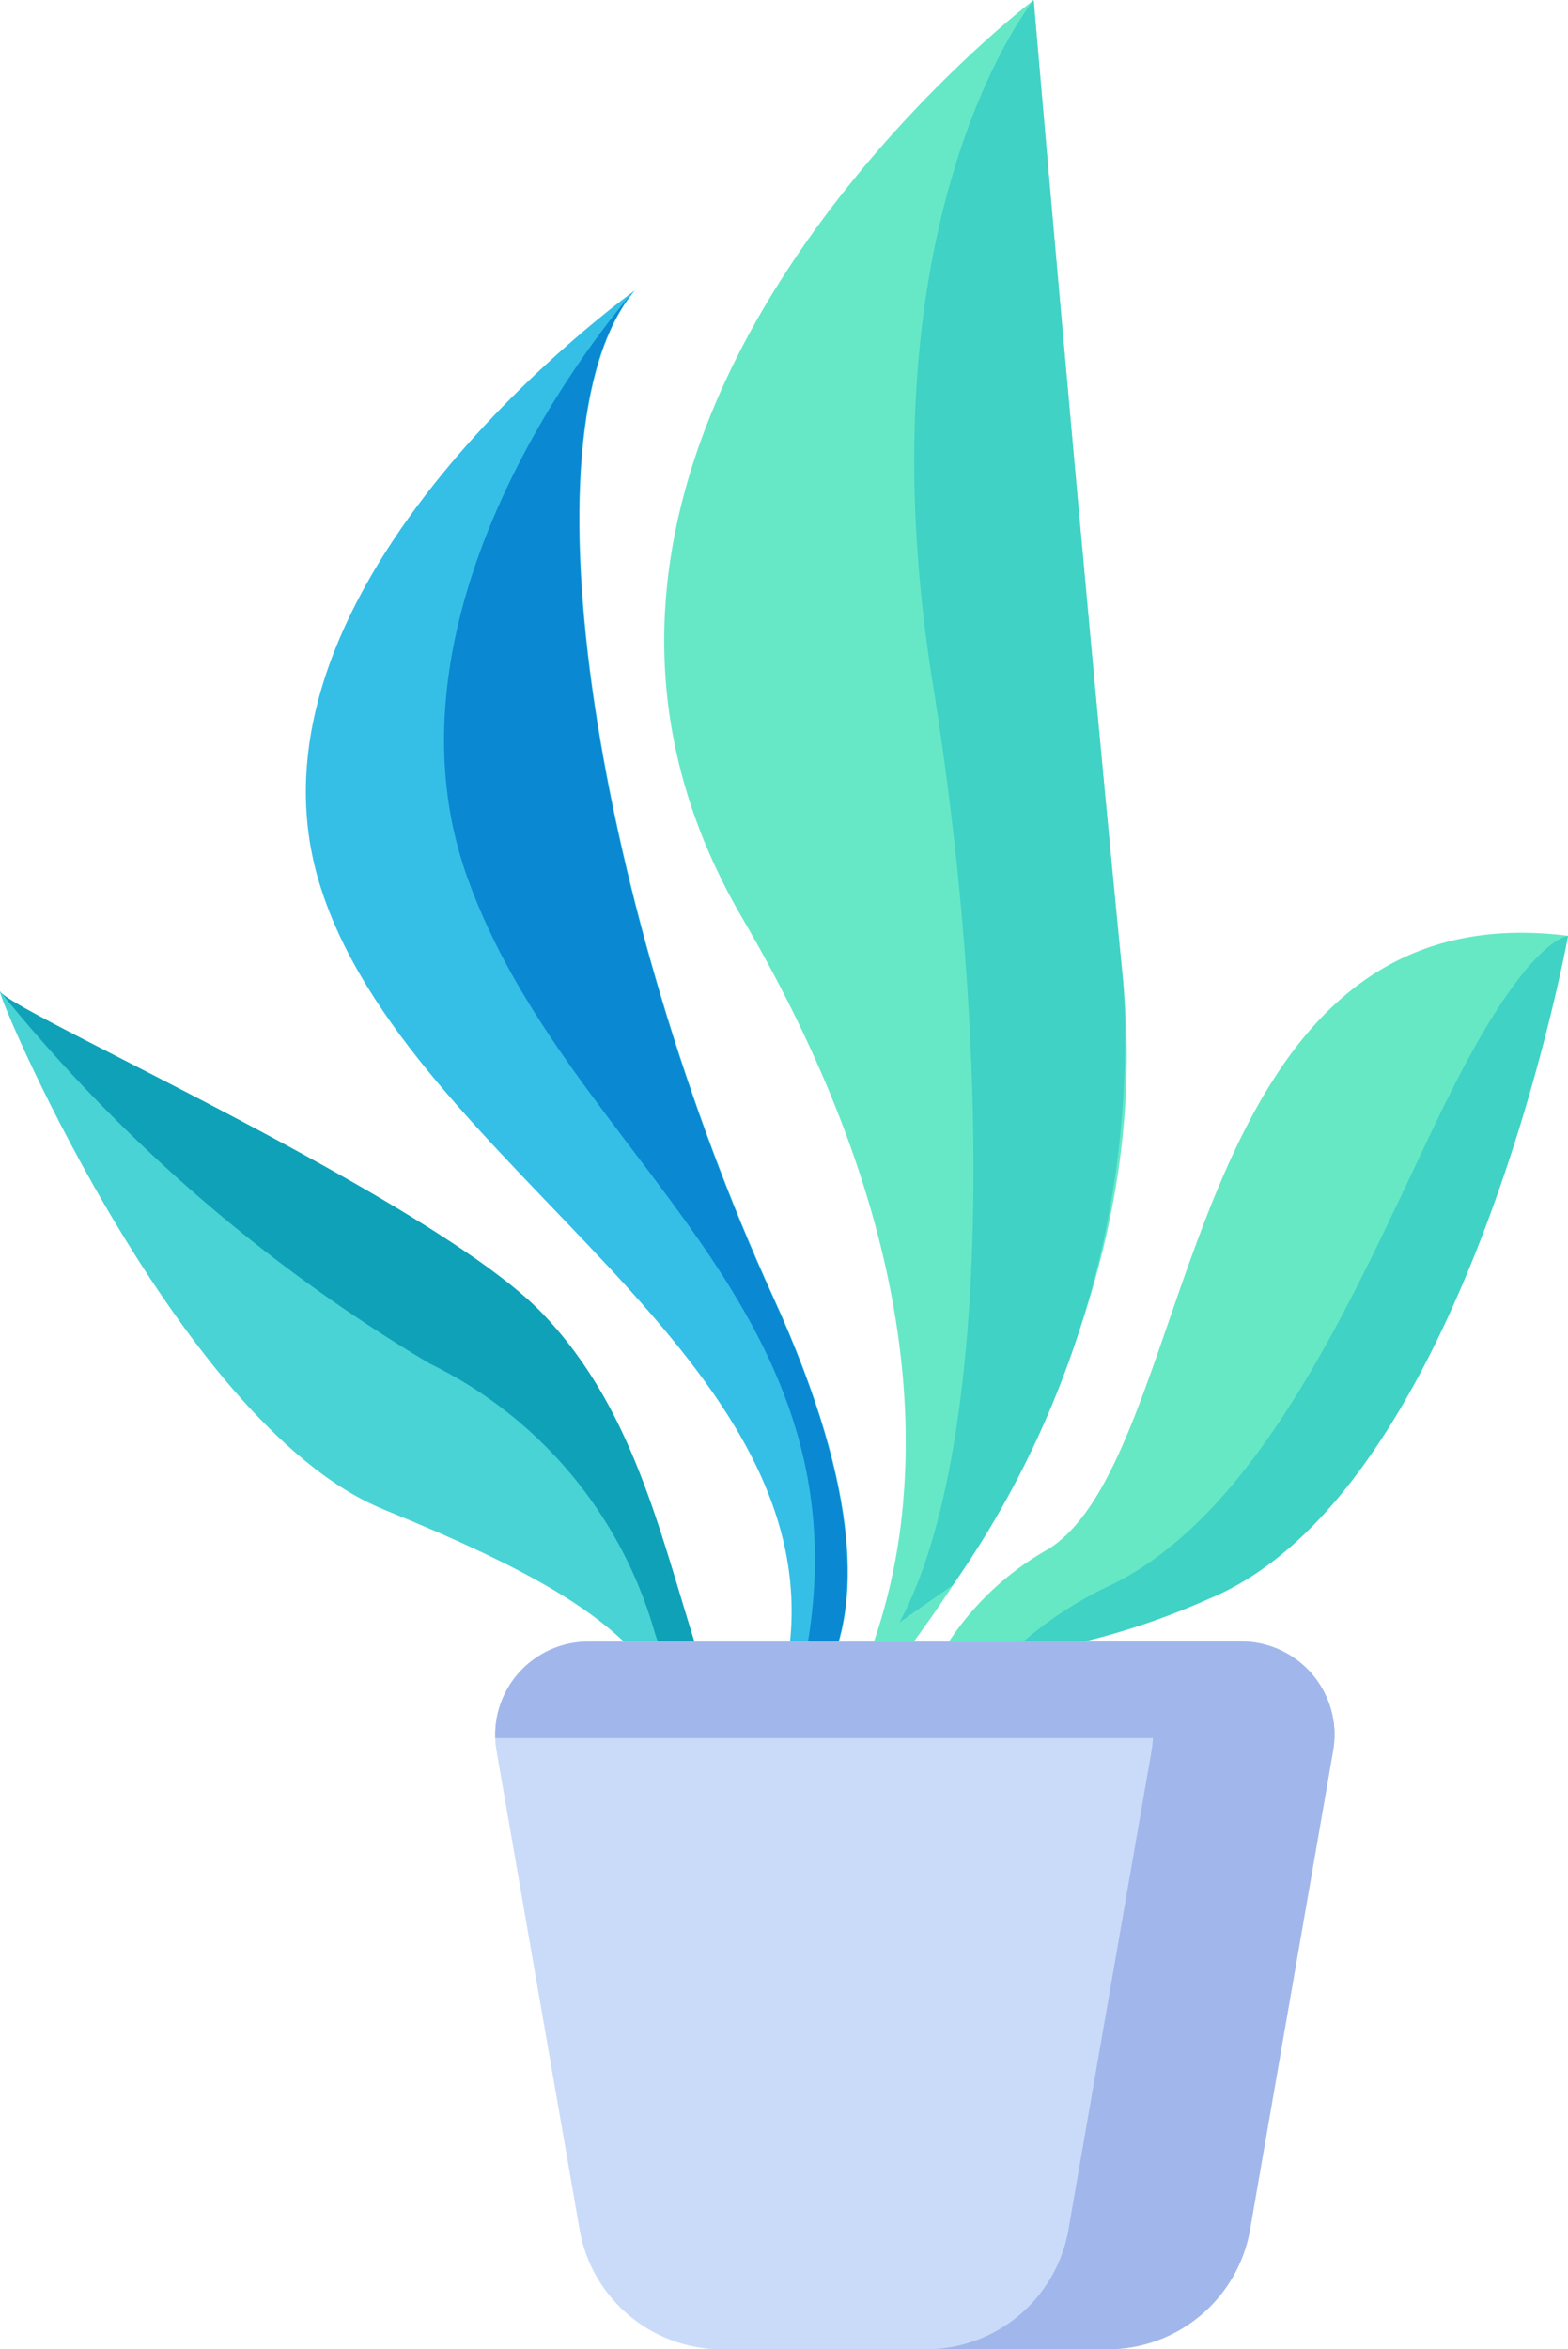 <svg id="Group_44448" data-name="Group 44448" xmlns="http://www.w3.org/2000/svg" xmlns:xlink="http://www.w3.org/1999/xlink" width="25.122" height="37.617" viewBox="0 0 25.122 37.617">
  <defs>
    <clipPath id="clip-path">
      <rect id="Rectangle_21616" data-name="Rectangle 21616" width="25.122" height="37.617" fill="none"/>
    </clipPath>
  </defs>
  <g id="Group_44447" data-name="Group 44447" clip-path="url(#clip-path)">
    <path id="Path_587568" data-name="Path 587568" d="M79.992,91.384c.429-.314,1.3.062,4.132-1.117,4.13-1.72,5.742-10.608,5.742-10.608-6.284-.787-5.887,8.268-8.318,9.816A4.606,4.606,0,0,0,79.7,91.384Z" transform="translate(-64.744 -64.675)" fill="#66e8c4"/>
    <path id="Path_587569" data-name="Path 587569" d="M93.085,82.517c-1.292,2.634-2.817,6.518-5.391,7.757A6.029,6.029,0,0,0,86.059,91.4a11.638,11.638,0,0,0,3.233-.919c4.13-1.72,5.742-10.607,5.742-10.607s-.657.013-1.949,2.647" transform="translate(-69.913 -64.885)" fill="#3fd2c5"/>
    <path id="Path_587570" data-name="Path 587570" d="M33.815,46.851H34.5c.443-.941.585-2.71-.9-5.958-2.739-6.011-4.121-13.807-2.212-16.1,0,0-6.536,4.659-5.05,9.5,1.395,4.548,8.417,7.578,7.477,12.553" transform="translate(-21.218 -20.141)" fill="#35bfe6"/>
    <path id="Path_587571" data-name="Path 587571" d="M43.713,46.851h.4c.443-.941.585-2.71-.9-5.958-2.739-6.011-4.121-13.807-2.212-16.1,0,0-4.314,4.8-2.677,9.392,1.616,4.536,6.6,6.9,5.381,12.666" transform="translate(-30.839 -20.141)" fill="#0a88d2"/>
    <path id="Path_587572" data-name="Path 587572" d="M6.142,92.909C8.63,93.923,9.694,94.6,10.387,95.45h.873c-.653-1.974-1.042-4.084-2.574-5.681-1.74-1.812-8.444-4.8-8.674-5.142s2.77,6.912,6.13,8.281" transform="translate(0 -68.741)" fill="#49d3d5"/>
    <path id="Path_587573" data-name="Path 587573" d="M10.547,94.944c.052.159.128.35.218.558h.55c-.653-1.974-1.042-4.084-2.574-5.681C7,88.009.3,85.026.066,84.68a25.906,25.906,0,0,0,6.873,5.946,6.88,6.88,0,0,1,3.608,4.318" transform="translate(-0.054 -68.792)" fill="#0fa1b8"/>
    <path id="Path_587574" data-name="Path 587574" d="M60.563,23.859a9.359,9.359,0,0,1-.638,2.85H60.4c1.633-2.108,4.144-6.2,3.674-10.976C63.388,8.751,62.64,0,62.64,0s-9.19,6.968-4.668,14.7c2.255,3.853,2.749,6.926,2.591,9.164" transform="translate(-46.079 0.001)" fill="#66e8c7"/>
    <path id="Path_587575" data-name="Path 587575" d="M77.341,10.98c.932,5.785.944,12.263-.541,15,.271-.192.56-.393.857-.6a15.2,15.2,0,0,0,2.73-9.654C79.7,8.751,78.952,0,78.952,0S76.129,3.45,77.341,10.98" transform="translate(-62.391 0.001)" fill="#3fd2c5"/>
    <path id="Path_587576" data-name="Path 587576" d="M54.234,140.1H43.775a1.494,1.494,0,0,0-1.472,1.75l1.337,7.7a2.317,2.317,0,0,0,2.276,1.884h6.178a2.317,2.317,0,0,0,2.276-1.884l1.337-7.7a1.494,1.494,0,0,0-1.472-1.75" transform="translate(-34.348 -113.816)" fill="#cadbf9"/>
    <path id="Path_587577" data-name="Path 587577" d="M55.734,141.647a1.493,1.493,0,0,0-1.492-1.545H43.782a1.493,1.493,0,0,0-1.492,1.545Z" transform="translate(-34.355 -113.816)" fill="#a1b7eb"/>
    <path id="Path_587578" data-name="Path 587578" d="M84.13,140.1H81.222a1.494,1.494,0,0,1,1.472,1.749l-1.337,7.7a2.317,2.317,0,0,1-2.276,1.884H81.99a2.317,2.317,0,0,0,2.276-1.884l1.337-7.7A1.494,1.494,0,0,0,84.13,140.1" transform="translate(-64.244 -113.816)" fill="#a1b7eb"/>
  </g>
</svg>
